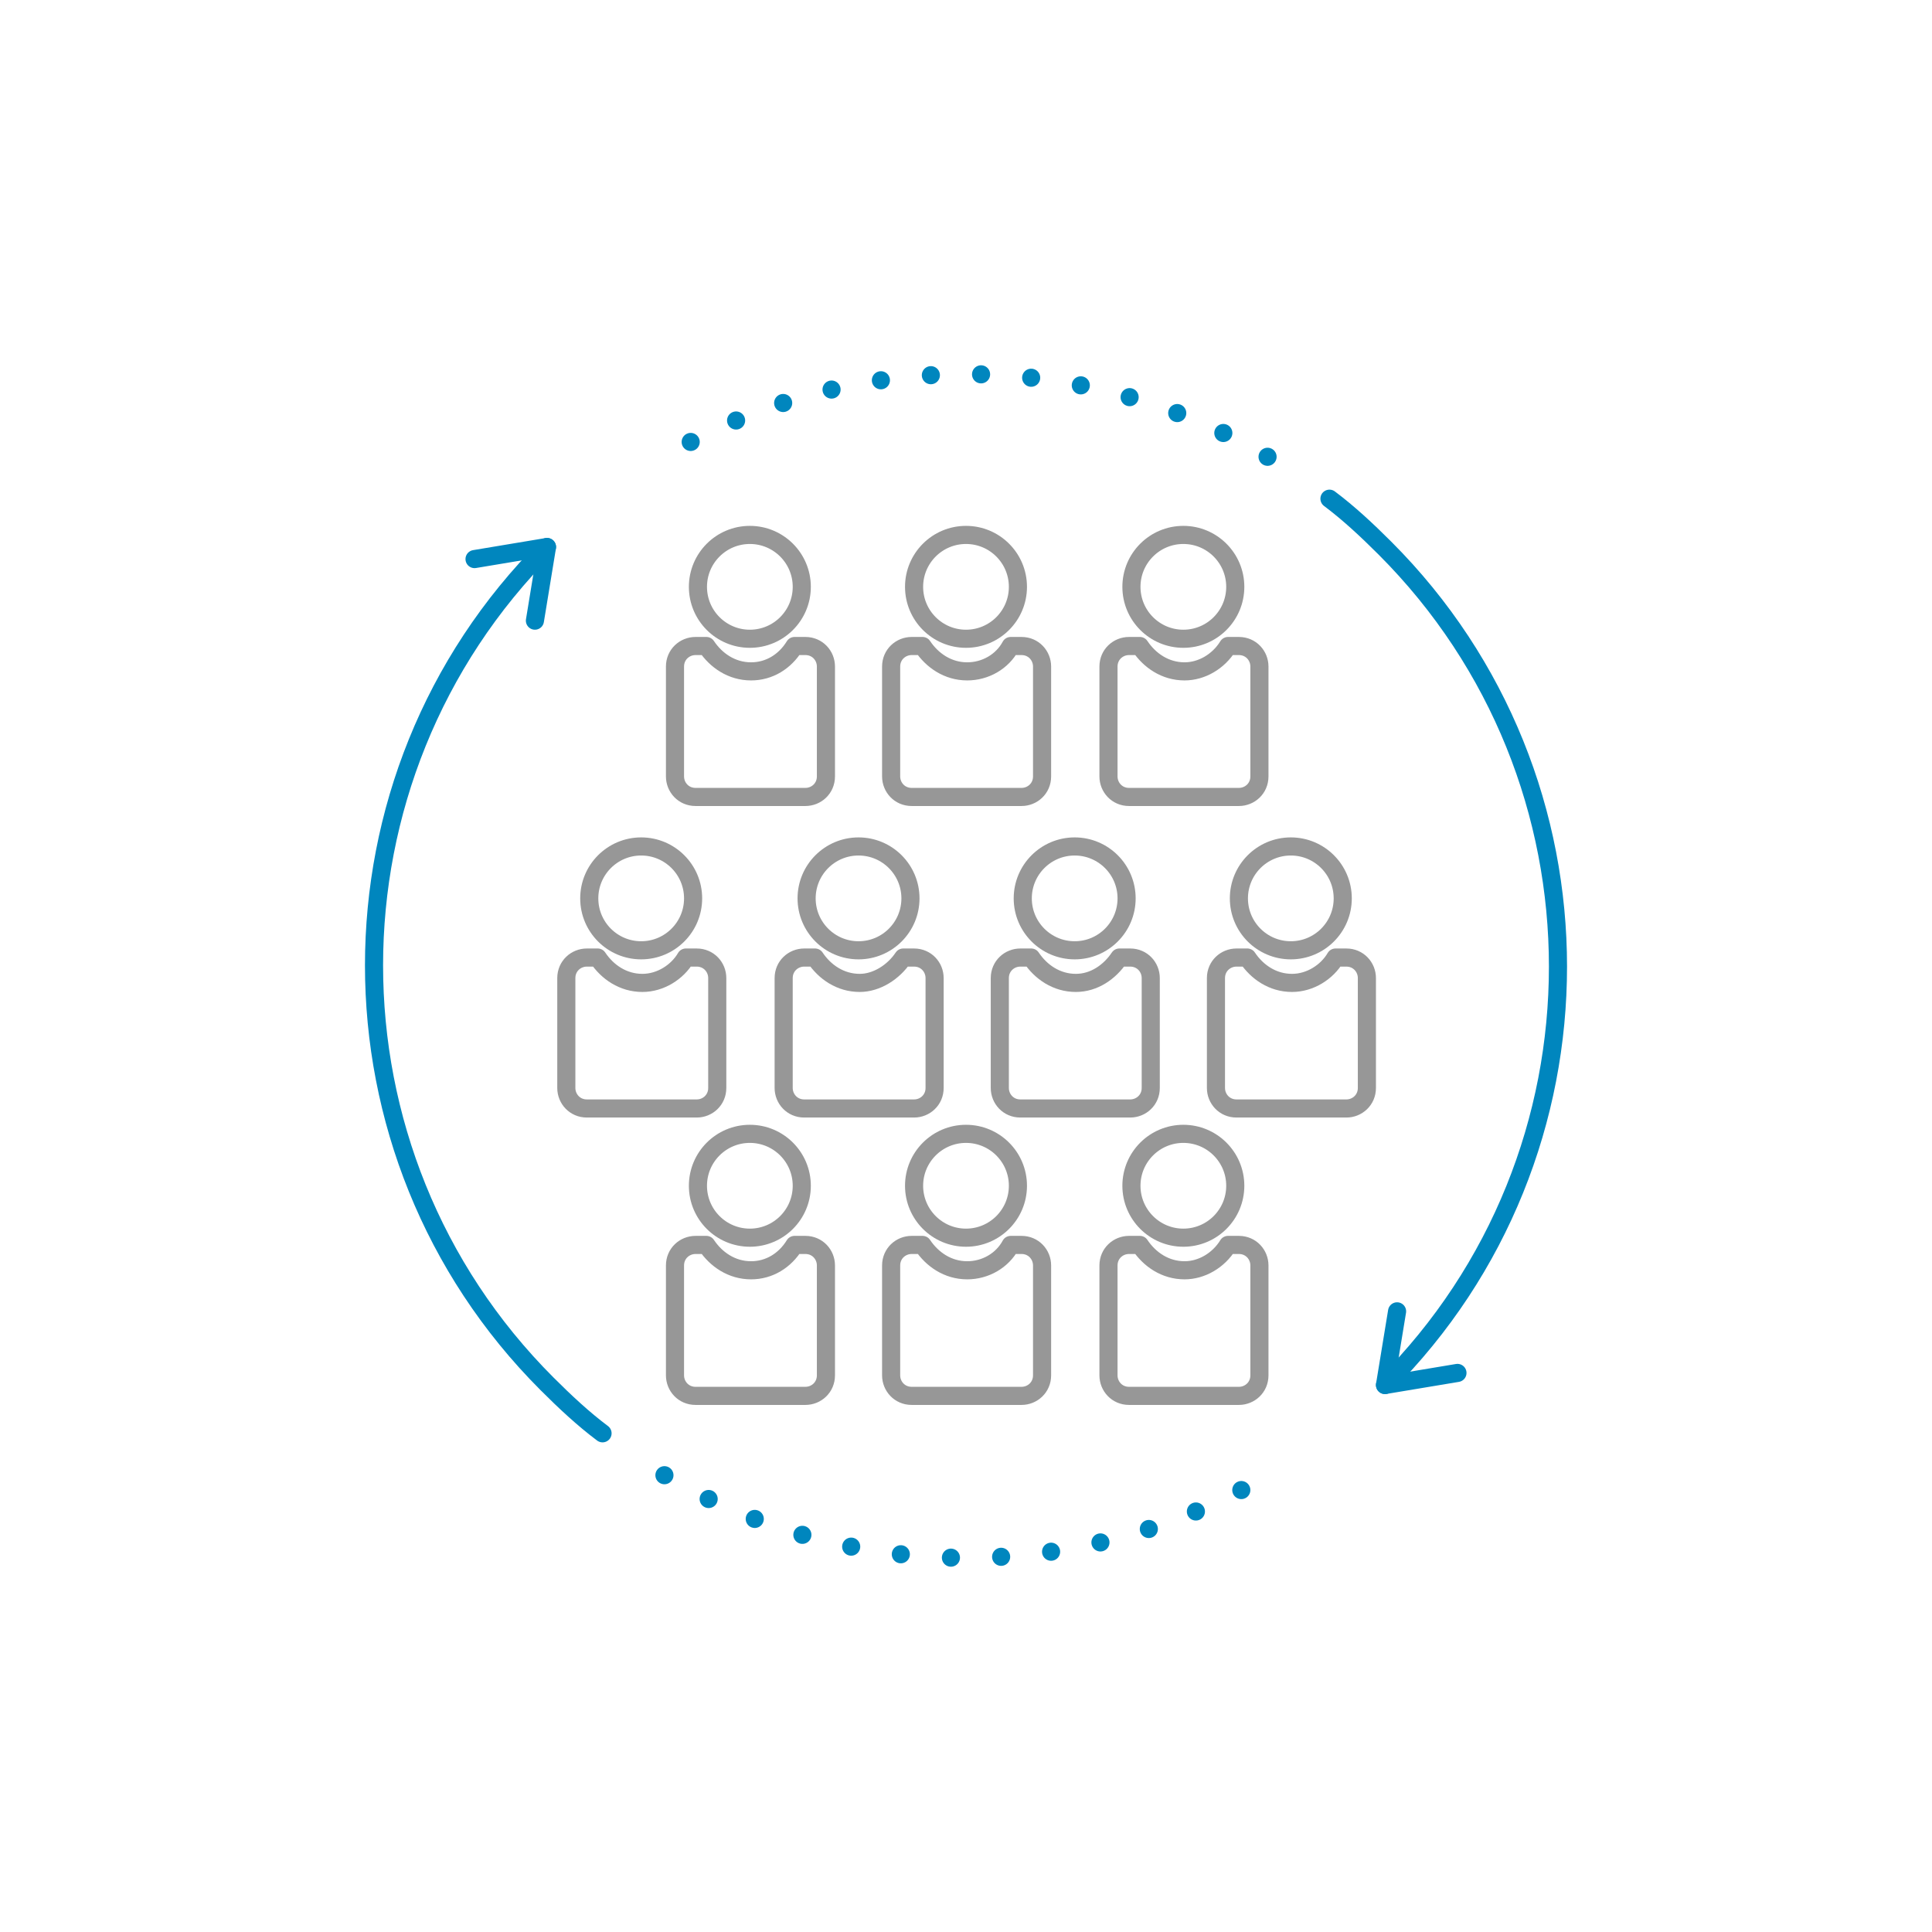 <?xml version="1.0" encoding="utf-8"?>
<!-- Generator: Adobe Illustrator 27.3.1, SVG Export Plug-In . SVG Version: 6.00 Build 0)  -->
<svg version="1.1" id="Layer_1" xmlns="http://www.w3.org/2000/svg" xmlns:xlink="http://www.w3.org/1999/xlink" x="0px" y="0px"
	 viewBox="0 0 160 160" style="enable-background:new 0 0 160 160;" xml:space="preserve">
<style type="text/css">
	.st0{fill:none;stroke:#939494;stroke-width:1.5;stroke-linejoin:round;stroke-miterlimit:10;}
	.st1{fill:none;stroke:#0086BE;stroke-width:1.5;stroke-linecap:round;stroke-linejoin:round;stroke-miterlimit:10;}
	.st2{fill:none;stroke:#369BD2;stroke-width:1.5;stroke-linecap:round;stroke-linejoin:round;stroke-miterlimit:10;}
	.st3{fill:none;stroke:#939494;stroke-width:1.5;stroke-linecap:round;stroke-linejoin:round;stroke-miterlimit:10;}
	
		.st4{fill:none;stroke:#0086BE;stroke-width:1.5;stroke-linecap:round;stroke-linejoin:round;stroke-miterlimit:10;stroke-dasharray:0,4.16;}
	.st5{fill:none;stroke:#979797;stroke-width:1.5;stroke-linecap:round;stroke-linejoin:round;stroke-miterlimit:10;}
	.st6{fill:none;stroke:#0086BE;stroke-width:1.5;stroke-linecap:round;stroke-linejoin:round;}
	.st7{fill:none;stroke:#939494;stroke-width:1.5;stroke-linecap:round;stroke-linejoin:round;}
	.st8{fill:none;stroke:#0086BE;stroke-width:1.5;stroke-linecap:round;stroke-linejoin:round;stroke-dasharray:0,4.16;}
	.st9{fill:#0086BE;}
	.st10{fill:none;stroke:#949595;stroke-width:1.5;stroke-linecap:round;stroke-linejoin:round;stroke-miterlimit:10;}
	.st11{fill:none;stroke:#949595;stroke-width:1.5;stroke-linejoin:round;stroke-miterlimit:10;}
</style>
<g>
	<g>
		<g>
			<circle class="st5" cx="71.1" cy="74.4" r="4.3"/>
			<path class="st5" d="M74.8,79.3h0.9c1,0,1.7,0.8,1.7,1.7v9.1c0,1-0.8,1.7-1.7,1.7h-9.1c-1,0-1.7-0.8-1.7-1.7V81
				c0-1,0.8-1.7,1.7-1.7h0.9v0c0.8,1.2,2.1,2.1,3.7,2.1C72.6,81.4,74,80.5,74.8,79.3L74.8,79.3z"/>
		</g>
		<g>
			<circle class="st5" cx="53.1" cy="74.4" r="4.3"/>
			<path class="st5" d="M56.8,79.3h0.9c1,0,1.7,0.8,1.7,1.7v9.1c0,1-0.8,1.7-1.7,1.7h-9.1c-1,0-1.7-0.8-1.7-1.7V81
				c0-1,0.8-1.7,1.7-1.7h0.9l0,0c0.8,1.2,2.1,2.1,3.7,2.1C54.7,81.4,56.1,80.5,56.8,79.3L56.8,79.3z"/>
		</g>
		<g>
			<circle class="st5" cx="80" cy="98.2" r="4.3"/>
			<path class="st5" d="M83.7,103.1h0.9c1,0,1.7,0.8,1.7,1.7v9.1c0,1-0.8,1.7-1.7,1.7h-9.1c-1,0-1.7-0.8-1.7-1.7v-9.1
				c0-1,0.8-1.7,1.7-1.7h0.9l0,0c0.8,1.2,2.1,2.1,3.7,2.1C81.6,105.2,83,104.4,83.7,103.1L83.7,103.1z"/>
		</g>
		<g>
			<circle class="st5" cx="98" cy="98.2" r="4.3"/>
			<path class="st5" d="M101.7,103.1h0.9c1,0,1.7,0.8,1.7,1.7v9.1c0,1-0.8,1.7-1.7,1.7h-9.1c-1,0-1.7-0.8-1.7-1.7v-9.1
				c0-1,0.8-1.7,1.7-1.7h0.9v0c0.8,1.2,2.1,2.1,3.7,2.1C99.5,105.2,100.9,104.4,101.7,103.1L101.7,103.1z"/>
		</g>
		<g>
			<circle class="st5" cx="62.1" cy="98.2" r="4.3"/>
			<path class="st5" d="M65.8,103.1h0.9c1,0,1.7,0.8,1.7,1.7v9.1c0,1-0.8,1.7-1.7,1.7h-9.1c-1,0-1.7-0.8-1.7-1.7v-9.1
				c0-1,0.8-1.7,1.7-1.7h0.9v0c0.8,1.2,2.1,2.1,3.7,2.1C63.7,105.2,65,104.4,65.8,103.1L65.8,103.1z"/>
		</g>
		<g>
			<circle class="st5" cx="80" cy="48.6" r="4.3"/>
			<path class="st5" d="M83.7,53.5h0.9c1,0,1.7,0.8,1.7,1.7v9.1c0,1-0.8,1.7-1.7,1.7h-9.1c-1,0-1.7-0.8-1.7-1.7v-9.1
				c0-1,0.8-1.7,1.7-1.7h0.9l0,0c0.8,1.2,2.1,2.1,3.7,2.1C81.6,55.6,83,54.8,83.7,53.5L83.7,53.5z"/>
		</g>
		<g>
			<circle class="st5" cx="98" cy="48.6" r="4.3"/>
			<path class="st5" d="M101.7,53.5h0.9c1,0,1.7,0.8,1.7,1.7v9.1c0,1-0.8,1.7-1.7,1.7h-9.1c-1,0-1.7-0.8-1.7-1.7v-9.1
				c0-1,0.8-1.7,1.7-1.7h0.9v0c0.8,1.2,2.1,2.1,3.7,2.1C99.5,55.6,100.9,54.8,101.7,53.5L101.7,53.5z"/>
		</g>
		<g>
			<circle class="st5" cx="62.1" cy="48.6" r="4.3"/>
			<path class="st5" d="M65.8,53.5h0.9c1,0,1.7,0.8,1.7,1.7v9.1c0,1-0.8,1.7-1.7,1.7h-9.1c-1,0-1.7-0.8-1.7-1.7v-9.1
				c0-1,0.8-1.7,1.7-1.7h0.9v0c0.8,1.2,2.1,2.1,3.7,2.1C63.7,55.6,65,54.8,65.8,53.5L65.8,53.5z"/>
		</g>
		<g>
			<circle class="st5" cx="89" cy="74.4" r="4.3"/>
			<path class="st5" d="M92.7,79.3h0.9c1,0,1.7,0.8,1.7,1.7v9.1c0,1-0.8,1.7-1.7,1.7h-9.1c-1,0-1.7-0.8-1.7-1.7V81
				c0-1,0.8-1.7,1.7-1.7h0.9v0c0.8,1.2,2.1,2.1,3.7,2.1C90.6,81.4,91.9,80.5,92.7,79.3L92.7,79.3z"/>
		</g>
		<g>
			<circle class="st5" cx="106.9" cy="74.4" r="4.3"/>
			<path class="st5" d="M110.6,79.3h0.9c1,0,1.7,0.8,1.7,1.7v9.1c0,1-0.8,1.7-1.7,1.7h-9.1c-1,0-1.7-0.8-1.7-1.7V81
				c0-1,0.8-1.7,1.7-1.7h0.9v0c0.8,1.2,2.1,2.1,3.7,2.1C108.5,81.4,109.9,80.5,110.6,79.3L110.6,79.3z"/>
		</g>
	</g>
	<path class="st4" d="M57.2,36.6c15.8-8.3,35.1-7.4,50.1,2.7"/>
	<g>
		<path class="st1" d="M110.1,41.3c1.6,1.2,3.1,2.6,4.6,4.1c19.1,19.1,19.1,50.2,0,69.3"/>
		<polyline class="st1" points="120.7,113.7 114.7,114.7 115.7,108.6 		"/>
	</g>
	<path class="st4" d="M102.8,123.4c-15.8,8.3-35.1,7.4-50.1-2.7"/>
	<g>
		<path class="st1" d="M49.9,118.7c-1.6-1.2-3.1-2.6-4.6-4.1c-19.1-19.1-19.1-50.2,0-69.3"/>
		<polyline class="st1" points="39.3,46.3 45.3,45.3 44.3,51.4 		"/>
	</g>
</g>
</svg>
